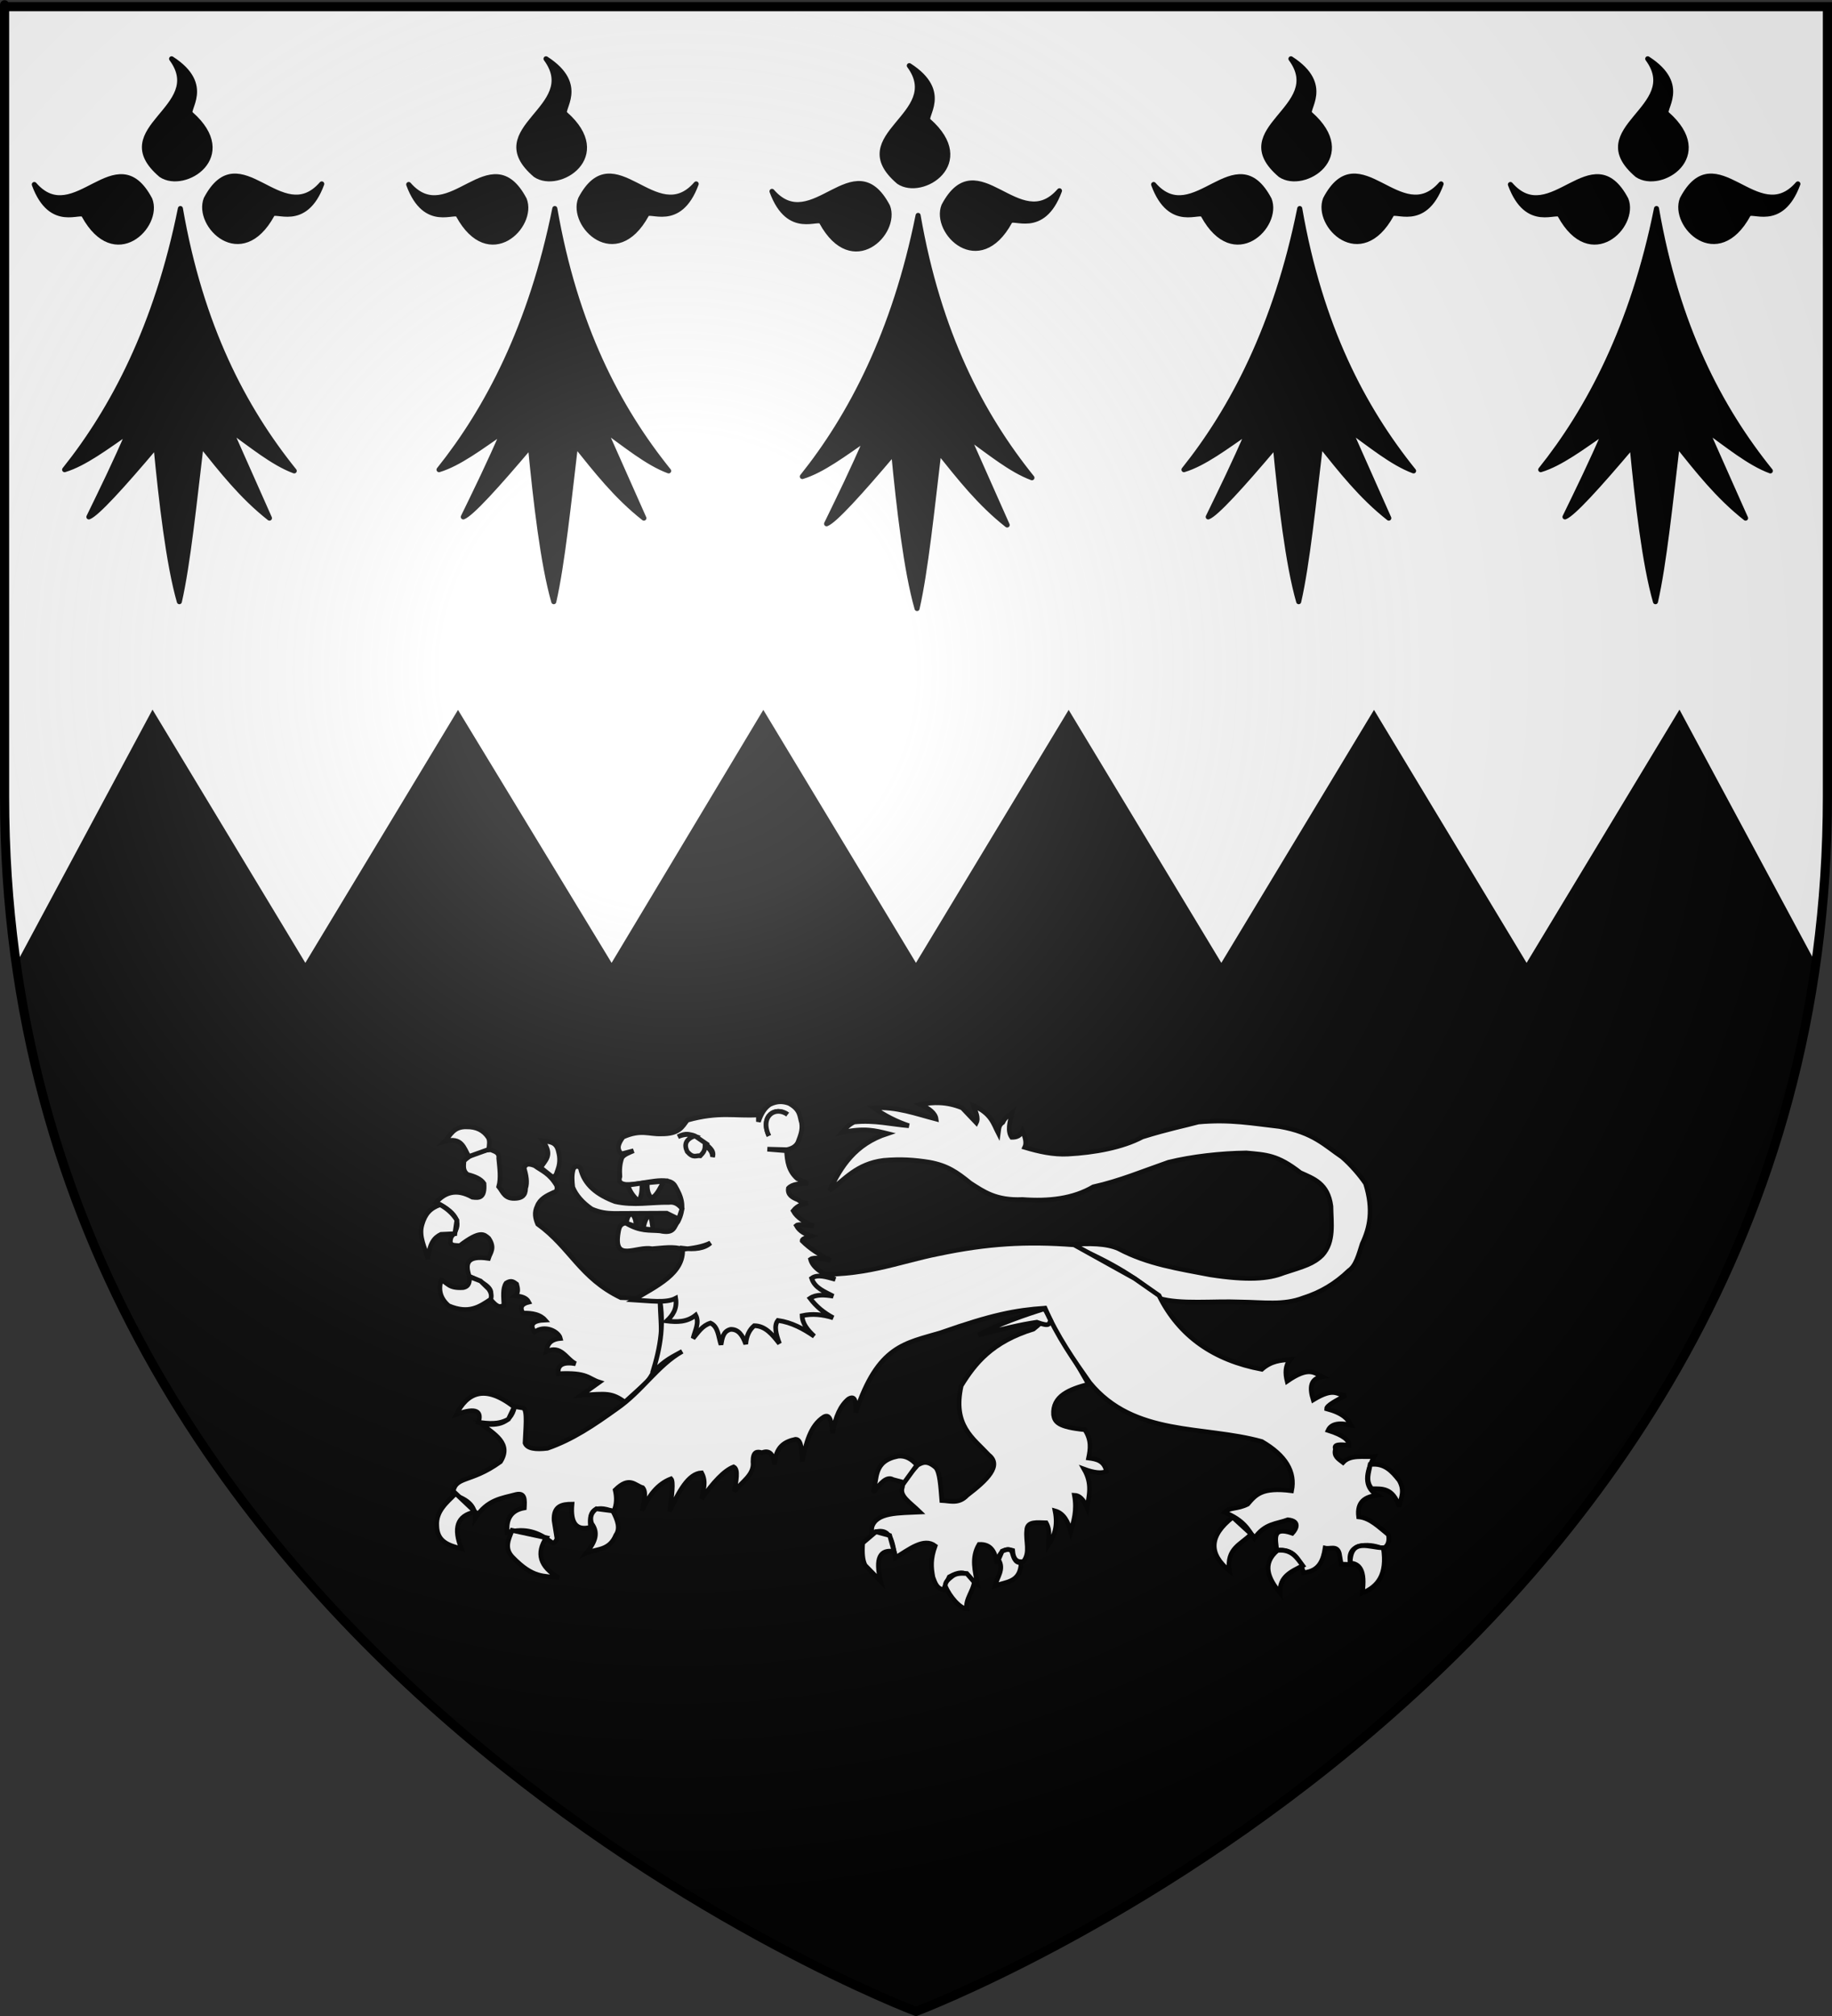 <?xml version="1.0" encoding="UTF-8" standalone="no"?>
<!-- Created with Inkscape (http://www.inkscape.org/) -->
<svg
   xmlns:svg="http://www.w3.org/2000/svg"
   xmlns="http://www.w3.org/2000/svg"
   xmlns:xlink="http://www.w3.org/1999/xlink"
   version="1.0"
   width="600"
   height="660"
   id="svg2">
  <rect width="100%" height="100%" fill="#333333" stroke="none"/>
  <desc
     id="desc4">Flag of Canton of Valais (Wallis)</desc>
  <defs
     id="defs6">
    <linearGradient
       id="linearGradient2893">
      <stop
         id="stop2895"
         style="stop-color:#ffffff;stop-opacity:0.314"
         offset="0" />
      <stop
         id="stop2897"
         style="stop-color:#ffffff;stop-opacity:0.251"
         offset="0.19" />
      <stop
         id="stop2901"
         style="stop-color:#6b6b6b;stop-opacity:0.125"
         offset="0.6" />
      <stop
         id="stop2899"
         style="stop-color:#000000;stop-opacity:0.125"
         offset="1" />
    </linearGradient>
    <radialGradient
       cx="221.445"
       cy="226.331"
       r="300"
       fx="221.445"
       fy="226.331"
       id="radialGradient3163"
       xlink:href="#linearGradient2893"
       gradientUnits="userSpaceOnUse"
       gradientTransform="matrix(1.353,0,0,1.349,-77.629,-85.747)" />
    <radialGradient
       cx="154.772"
       cy="112.17"
       r="73.516"
       fx="154.772"
       fy="112.17"
       id="radialGradient9179"
       xlink:href="#linearGradient8173"
       gradientUnits="userSpaceOnUse"
       gradientTransform="matrix(-0.115,-0.826,1.629,-0.226,199.173,268.13)" />
    <radialGradient
       cx="49.017"
       cy="70.816"
       r="60.547"
       fx="49.017"
       fy="70.816"
       id="radialGradient9177"
       xlink:href="#linearGradient9154"
       gradientUnits="userSpaceOnUse"
       gradientTransform="matrix(1.651,0.376,-0.145,0.637,178.829,27.442)" />
    <radialGradient
       cx="49.017"
       cy="70.816"
       r="60.547"
       fx="49.017"
       fy="70.816"
       id="radialGradient9160"
       xlink:href="#linearGradient9154"
       gradientUnits="userSpaceOnUse"
       gradientTransform="matrix(1.651,0.376,-0.145,0.637,178.829,27.442)" />
    <radialGradient
       cx="154.772"
       cy="112.17"
       r="73.516"
       fx="154.772"
       fy="112.17"
       id="radialGradient8179"
       xlink:href="#linearGradient8173"
       gradientUnits="userSpaceOnUse"
       gradientTransform="matrix(-0.115,-0.826,1.629,-0.226,199.173,268.13)" />
    <radialGradient
       cx="221.445"
       cy="226.331"
       r="300"
       fx="221.445"
       fy="226.331"
       id="radialGradient2186"
       xlink:href="#linearGradient2893"
       gradientUnits="userSpaceOnUse"
       gradientTransform="matrix(1.353,0,0,1.349,174.466,-82.246)" />
    <radialGradient
       cx="221.445"
       cy="226.331"
       r="300"
       fx="221.445"
       fy="226.331"
       id="radialGradient7238"
       xlink:href="#linearGradient2893"
       gradientUnits="userSpaceOnUse"
       gradientTransform="matrix(1.353,0,0,1.349,-77.629,-85.747)" />
    <linearGradient
       id="linearGradient7228">
      <stop
         id="stop7230"
         style="stop-color:#ffffff;stop-opacity:0.314"
         offset="0" />
      <stop
         id="stop7232"
         style="stop-color:#ffffff;stop-opacity:0.251"
         offset="0.19" />
      <stop
         id="stop7234"
         style="stop-color:#6b6b6b;stop-opacity:0.125"
         offset="0.6" />
      <stop
         id="stop7236"
         style="stop-color:#000000;stop-opacity:0.125"
         offset="1" />
    </linearGradient>
    <linearGradient
       id="linearGradient6210">
      <stop
         id="stop6212"
         style="stop-color:#1e1e1e;stop-opacity:0.588"
         offset="0" />
      <stop
         id="stop6214"
         style="stop-color:#ffffff;stop-opacity:0.251"
         offset="0.19" />
      <stop
         id="stop6216"
         style="stop-color:#6b6b6b;stop-opacity:0.125"
         offset="0.6" />
      <stop
         id="stop6218"
         style="stop-color:#000000;stop-opacity:0.404"
         offset="1" />
    </linearGradient>
    <linearGradient
       id="linearGradient8173">
      <stop
         id="stop8175"
         style="stop-color:#000000;stop-opacity:1"
         offset="0" />
      <stop
         id="stop8177"
         style="stop-color:#000000;stop-opacity:0"
         offset="1" />
    </linearGradient>
    <linearGradient
       id="linearGradient9154">
      <stop
         id="stop9156"
         style="stop-color:#000000;stop-opacity:1"
         offset="0" />
      <stop
         id="stop9158"
         style="stop-color:#000000;stop-opacity:0"
         offset="1" />
    </linearGradient>
  </defs>
  <g
     id="layer3"
     style="display:inline">
    <path
       d="M 300,658.5 C 300,658.5 598.5,546.18 598.5,260.728 C 598.5,-24.723 598.5,2.176 598.5,2.176 L 1.5,2.176 L 1.5,260.728 C 1.5,546.18 300,658.5 300,658.5 z"
       id="path2855"
       style="fill:#ffffff;fill-opacity:1;fill-rule:evenodd;stroke:none;stroke-width:1px;stroke-linecap:butt;stroke-linejoin:miter;stroke-opacity:1" />
  </g>
  <g
     id="layer5"
     style="opacity:0.98;display:inline">
    <path
       d="M 50,234.338 L 5.576,317.159 C 41.159,561.1 300.045,658.503 300.045,658.503 C 300.045,658.503 558.931,561.1 594.514,317.159 L 550,234.338 L 499.976,317.159 L 450,234.338 L 400,317.159 L 350,234.338 L 299.986,317.159 L 250,234.338 L 200.311,317.159 L 150,234.338 L 100,317.159 L 50,234.338 z"
       id="path2495"
       style="fill:#000000;stroke:#000000;stroke-width:2;display:inline" />
  </g>
  <g
     id="layer4"
     style="display:inline">
    <g
       transform="matrix(0.511,0,0,0.511,335.973,364.973)"
       id="g2676"
       style="fill:#ffffff;display:inline">
      <path
         d="M -125.796,48.536 C -118.482,33.014 -109.31,18.731 -88.793,12.011 C -96.229,10.178 -103.431,8.174 -117.679,11.295 C -115.529,9.067 -114.521,6.839 -110.04,4.611 C -97.071,3.234 -86.203,6.091 -74.947,6.998 C -82.727,4.378 -90.243,0.704 -97.387,-4.461 C -82.708,-5.317 -70.409,-0.619 -57.52,2.701 C -58.013,-1.115 -61.977,-4.063 -67.546,-6.609 C -59.412,-8.226 -50.84,-8.534 -40.809,-4.461 L -31.737,5.088 C -30.104,1.882 -32.268,-2.084 -33.647,-5.893 C -22.176,-0.939 -20.805,5.629 -17.653,11.772 C -17.305,9.313 -17.55,6.705 -14.788,4.849 C -12.798,0.814 -10.809,0.648 -8.82,-1.119 C -10.387,4.691 -11.85,10.457 -9.058,14.398 C -5.898,14.466 -3.39,13.448 -2.135,10.34 C -0.332,14.372 0.659,18.079 -0.703,20.844 C 8.281,23.51 17.375,25.627 26.989,25.141 C 43.825,24.243 61.797,21.012 74.735,14.16 C 91.462,8.949 101.867,6.982 110.544,4.611 C 131.07,2.705 145.821,5.62 162.586,7.475 C 184.274,11.228 191.755,19.715 202.692,27.051 C 208.578,32.144 214.322,38.908 217.732,44.001 C 223.025,60.915 220.432,72.386 215.584,82.674 C 213.415,89.448 211.604,96.757 206.989,99.863 C 198.264,108.292 188.5,113.953 177.865,117.29 C 165.14,122.211 152.373,120.098 137.281,119.916 C 119.946,119.187 99.177,121.654 85.239,117.528 C 70.425,103.069 50.186,92.556 28.422,83.152 C 40.591,82.202 51.714,82.3 59.456,85.778 C 78.153,95.744 98.266,98.625 118.183,102.489 C 141.901,106.137 155.358,105.208 165.212,101.295 C 178.575,97 184.319,95.475 190.04,89.836 C 197.746,81.22 195.67,69.593 195.531,58.563 C 193.583,43.875 184.506,40.971 175.955,37.078 C 161.26,25.59 154.126,25.64 141.34,24.425 C 124.831,24.625 106.602,26.693 91.446,30.393 C 75.354,35.985 60.074,42.412 43.223,46.149 C 30.219,53.79 14.679,55.515 -2.135,54.266 C -19.233,55.019 -27.096,49.177 -35.557,43.762 C -44.278,36.677 -50.297,32.498 -61.817,30.393 C -71.21,28.892 -80.053,28.212 -91.18,29.2 C -108.614,31.411 -116.147,41.534 -125.796,48.536 z"
         id="path5419"
         style="opacity:1;fill:#ffffff;fill-opacity:1;fill-rule:evenodd;stroke:#000000;stroke-width:3;stroke-linecap:butt;stroke-linejoin:miter;stroke-miterlimit:4;stroke-dasharray:none;stroke-opacity:1;display:inline" />
      <path
         d="M -259.568,117.118 C -285.787,104.514 -292.022,85.013 -312.848,70.002 C -314.411,66.357 -315.196,62.615 -313.186,58.524 C -311.42,53.875 -307.134,51.746 -302.72,49.746 C -300.566,49.269 -300.152,47.631 -300.694,45.357 C -305.421,37.337 -310.147,36 -314.874,32.528 C -320.277,30.455 -320.514,32.517 -321.626,33.878 C -320.26,38.61 -319.309,43.203 -320.613,47.045 C -320.648,51.865 -323.194,53.101 -326.352,53.459 C -334.15,54.293 -335.069,49.395 -337.831,46.032 C -336.265,40.581 -337.245,34.112 -337.831,27.801 C -337.333,24.127 -340.378,23.489 -342.895,22.399 C -351.026,22.637 -356.003,25.678 -360.113,29.489 C -360.351,32.671 -360.985,35.953 -357.75,38.267 C -353.132,39.427 -349.216,41.055 -347.284,44.006 C -346.566,53.611 -350.587,53.305 -354.712,52.784 C -365.413,46.797 -372.671,50.076 -378.007,56.16 C -363.032,63.475 -361.617,70.79 -368.216,78.105 C -370.543,84.463 -366.051,83.478 -362.814,83.844 C -349.451,73.6 -347.12,76.688 -344.246,79.118 C -340.023,85.395 -343.205,88.177 -344.415,91.947 C -358.792,89.795 -359.287,95.778 -356.737,103.426 C -340.384,110.356 -342.421,113.681 -343.571,117.605 C -338.073,124.601 -336.486,122.798 -334.455,121.994 C -334.699,116.805 -335.44,111.285 -333.105,107.815 C -329.627,105.586 -328.096,107.25 -326.352,108.49 C -325.584,111.282 -325.038,114.01 -327.365,115.917 C -323.602,116.263 -320.129,116.957 -318.587,119.969 C -323.016,121.056 -324.621,123.272 -322.301,127.059 C -316.151,126.894 -311.127,128.017 -308.121,131.447 C -315.999,131.785 -318.25,134.373 -314.874,139.213 C -308.567,134.236 -299.452,138.668 -298.331,143.264 C -305.218,143.878 -306.786,147.532 -307.446,151.704 C -297.747,147.121 -294.646,156.467 -288.54,159.469 C -296.387,158.126 -300.385,160.026 -299.681,165.884 C -280.752,164.884 -280.476,169.03 -273.348,171.286 L -285.164,179.726 C -268.488,178.507 -265.546,178.038 -256.959,184.009 L -242.615,170.982 C -229.838,153.866 -234.319,137.411 -234.44,117.95 L -259.568,117.118 z"
         id="path3067"
         style="opacity:1;fill:#ffffff;fill-opacity:1;fill-rule:evenodd;stroke:#000000;stroke-width:3;stroke-linecap:butt;stroke-linejoin:miter;stroke-miterlimit:4;stroke-dasharray:none;stroke-opacity:1" />
      <path
         d="M -303.682,39.603 C -300.751,39.669 -300.877,37.269 -299.862,34.828 C -298.097,30.071 -298.953,25.598 -299.652,23.131 C -301.095,16.926 -305.753,17.301 -309.679,16.685 C -302.621,26.142 -308.413,29.175 -310.873,33.873 L -303.682,39.603 z"
         id="path3954"
         style="opacity:1;fill:#ffffff;fill-opacity:1;fill-rule:evenodd;stroke:#000000;stroke-width:3;stroke-linecap:butt;stroke-linejoin:miter;stroke-miterlimit:4;stroke-dasharray:none;stroke-opacity:1" />
      <path
         d="M -344.246,22.146 C -343.925,19.514 -343.338,16.488 -344.583,14.465 C -347.675,9.872 -352.156,7.611 -358.51,7.713 C -366.927,7.456 -368.752,13.191 -372.605,17.082 C -361.312,13.881 -360.184,21.38 -356.991,26.704 L -344.246,22.146 z"
         id="path3956"
         style="opacity:1;fill:#ffffff;fill-opacity:1;fill-rule:evenodd;stroke:#000000;stroke-width:3;stroke-linecap:butt;stroke-linejoin:miter;stroke-miterlimit:4;stroke-dasharray:none;stroke-opacity:1" />
      <path
         d="M -375.39,57.595 C -381.798,59.802 -385.052,63.593 -386.954,70.171 C -389.377,77.985 -385.003,85.184 -383.24,92.369 C -382.106,81.602 -378.685,78.46 -374.884,76.586 L -365.937,76.164 L -364.671,67.47 C -367.323,63.257 -370.938,60.008 -375.39,57.595 z"
         id="path3958"
         style="opacity:1;fill:#ffffff;fill-opacity:1;fill-rule:evenodd;stroke:#000000;stroke-width:3;stroke-linecap:butt;stroke-linejoin:miter;stroke-miterlimit:4;stroke-dasharray:none;stroke-opacity:1" />
      <path
         d="M -356.484,103.763 C -356.651,106.743 -356.529,109.884 -360.62,110.684 C -370.14,111.306 -370.383,107.646 -374.715,105.873 C -376.647,112.002 -375.396,117.553 -369.904,122.332 C -356.963,127.822 -350.127,122.958 -342.98,118.196 C -342.244,116.082 -342.591,113.868 -344.33,111.528 L -349.479,106.464 L -356.484,103.763 z"
         id="path3960"
         style="opacity:1;fill:#ffffff;fill-opacity:1;fill-rule:evenodd;stroke:#000000;stroke-width:3;stroke-linecap:butt;stroke-linejoin:miter;stroke-miterlimit:4;stroke-dasharray:none;stroke-opacity:1" />
      <path
         d="M 13.483,126.279 C 13.906,129.663 7.645,135.148 4.888,137.26 C -21.58,145.417 -32.531,159.114 -41.425,173.547 C -47.1,199.023 -33.88,207.056 -23.759,217.95 C -15.229,224.611 -24.733,233.924 -37.605,243.733 C -43.016,249.459 -48.427,247.327 -53.838,247.075 C -54.562,238.265 -55.062,228.545 -57.897,225.828 C -63.424,221.082 -66.252,222.725 -69.356,224.396 C -73.239,229.186 -78.443,232.417 -79.143,238.481 C -81.232,244.265 -74.491,248.072 -67.923,254.475 C -81.111,255.159 -95.913,254.419 -98.719,264.263 L -98.958,268.083 C -86.017,262.871 -85.602,274.36 -83.679,283.839 C -74.667,278.305 -65.322,270.777 -58.135,276.199 C -61.13,284.554 -60.803,289.711 -59.568,296.252 C -58.106,300.092 -57.122,303.387 -52.883,304.369 L -49.064,296.014 C -36.244,288.829 -36.398,298.611 -30.921,301.027 C -32.455,292.433 -35.136,283.839 -29.966,275.245 C -21.98,274.837 -19.55,280.492 -18.507,287.658 C -17.199,279.708 -13.604,277.474 -8.48,279.064 C -8.004,285.48 -5.2,286.776 -1.557,286.226 C 3.108,280.419 -0.249,273.201 0.591,266.173 C 0.774,260.186 7.329,261.281 13.005,261.398 C 15.95,266.666 14.375,271.03 14.438,275.722 C 18.081,270.12 20.761,263.771 18.735,253.759 C 24.258,255.307 27.04,260.511 28.761,267.128 C 30.648,260.238 32.945,253.692 31.148,243.733 C 34.141,243.858 36.908,246.006 39.265,251.849 C 40.444,244.069 42.869,236.628 37.355,227.022 C 43.685,229.365 48.532,229.93 51.679,228.454 C 50.29,221.539 45.356,220.531 40.22,219.86 C 41.372,214.245 42.295,208.579 37.833,201.717 C 20.647,200.017 18.484,196.782 17.78,192.168 C 16.958,180.108 27.869,175.87 40.22,172.592 L 13.483,126.279 z"
         id="path4866"
         style="opacity:1;fill:#ffffff;fill-opacity:1;fill-rule:evenodd;stroke:#000000;stroke-width:3;stroke-linecap:butt;stroke-linejoin:miter;stroke-miterlimit:4;stroke-dasharray:none;stroke-opacity:1" />
      <path
         d="M -69.833,224.396 C -73.212,220.387 -77.118,218.222 -81.769,218.666 C -97.936,221.754 -95.199,233.06 -97.764,242.062 C -93.547,236.426 -89.329,231.224 -85.112,233.706 L -77.95,235.616 L -69.833,224.396 z"
         id="path5753"
         style="opacity:1;fill:#ffffff;fill-opacity:1;fill-rule:evenodd;stroke:#000000;stroke-width:3;stroke-linecap:butt;stroke-linejoin:miter;stroke-miterlimit:4;stroke-dasharray:none;stroke-opacity:1" />
      <path
         d="M -96.093,267.128 L -104.574,274.334 C -105.003,280.502 -104.73,285.301 -103.016,288.613 L -92.99,298.878 C -96.738,283.915 -93.375,278.197 -84.395,279.78 L -87.26,269.515 L -96.093,267.128 z"
         id="path5755"
         style="opacity:1;fill:#ffffff;fill-opacity:1;fill-rule:evenodd;stroke:#000000;stroke-width:3;stroke-linecap:butt;stroke-linejoin:miter;stroke-miterlimit:4;stroke-dasharray:none;stroke-opacity:1" />
      <path
         d="M -51.69,301.743 C -48.834,308.836 -41.969,316.437 -37.844,316.544 C -38.989,310.606 -33.559,304.85 -33.069,299.356 L -37.844,293.865 C -41.223,293.718 -44.632,293.449 -47.393,295.775 C -49.389,297.388 -51.541,298.898 -51.69,301.743 z"
         id="path5757"
         style="opacity:1;fill:#ffffff;fill-opacity:1;fill-rule:evenodd;stroke:#000000;stroke-width:3;stroke-linecap:butt;stroke-linejoin:miter;stroke-miterlimit:4;stroke-dasharray:none;stroke-opacity:1" />
      <path
         d="M -17.552,285.032 C -13.616,291.12 -18.545,296.222 -19.7,301.743 C -12.65,299.098 -3.473,299.738 -2.99,286.942 C -7.147,287.157 -7.867,283.245 -8.958,279.78 C -10.594,277.54 -12.914,278.712 -15.165,279.542 L -17.552,285.032 z"
         id="path5759"
         style="opacity:1;fill:#ffffff;fill-opacity:1;fill-rule:evenodd;stroke:#000000;stroke-width:3;stroke-linecap:butt;stroke-linejoin:miter;stroke-miterlimit:4;stroke-dasharray:none;stroke-opacity:1" />
      <path
         d="M 69.593,104.765 L 30.919,83.279 C 0.187,80.958 -24.609,82.422 -55.977,89.009 C -82.741,94.319 -104.053,104.059 -140.009,101.9 L -235.977,111.449 C -230.822,132.96 -234.423,149.545 -239.32,165.401 C -231.111,156.64 -226.037,154.933 -220.222,151.555 C -235.923,160.356 -245.98,177.158 -262.237,188.319 C -276.823,198.765 -290.305,207.951 -306.641,213.624 C -314.336,214.555 -319.626,213.802 -320.964,210.282 C -320.616,201.202 -319.285,189.763 -321.919,187.842 L -327.649,186.887 C -330.26,199.309 -341.019,199.03 -349.134,197.868 C -340.633,204.642 -329.379,210.57 -336.72,222.218 C -356.468,236.555 -366.303,230.697 -367.277,243.226 C -359.443,245.966 -352.624,249.486 -352.954,258.505 C -345.091,246.286 -335.771,245.729 -326.694,243.226 C -320.758,241.906 -321.18,246.944 -321.442,251.821 C -329.53,253.278 -333.248,258.48 -332.423,267.577 C -320.607,264.315 -312.118,267.708 -304.731,273.306 C -301.851,275.724 -301.563,272.957 -300.434,271.874 L -302.344,259.937 C -302.88,250.496 -297.247,249.468 -290.885,249.433 C -291.999,261.688 -288.02,266.622 -278.948,264.234 C -280.082,254.825 -277.569,249.062 -264.147,254.208 C -262.063,249.592 -262.103,244.977 -263.192,240.362 C -253.964,231.297 -250.643,237.421 -245.527,238.929 C -242.961,242.047 -244.956,248.204 -246.004,253.73 C -241.766,244.075 -236.066,236.507 -227.383,233.2 C -225.808,234.899 -226.758,243.672 -228.338,254.208 C -222.431,241.249 -216.226,229.784 -207.808,229.38 C -204.524,235.42 -206.943,240.644 -207.808,246.091 C -200.378,235.437 -193.435,227.949 -187.277,225.561 C -183.978,227.224 -185.861,234.81 -186.8,241.317 C -182.225,235.189 -173.755,230.62 -174.863,222.218 C -174.921,215.586 -172.215,215.588 -169.134,216.489 C -164.543,214.636 -161.789,217.069 -161.017,224.128 C -160.413,212.553 -154.55,209.393 -147.649,207.895 C -143.582,207.839 -143.755,215.558 -143.351,222.218 C -140.924,210.481 -138.176,199.065 -129.505,193.571 C -125.01,191.039 -124.585,198.005 -123.776,204.075 C -122.121,193.043 -118.585,186.148 -113.749,182.112 C -108.781,179.068 -108.996,185.094 -108.975,190.707 C -94.813,147.6 -77.357,146.482 -54.545,139.619 C -21.822,128.112 -6.793,125.166 12.298,123.863 C 20.002,141.751 30.851,157.307 40.946,171.608 C 69.441,206.403 113.691,198.856 151.237,209.327 C 166.589,218.227 172.809,228.757 170.335,240.839 C 151.259,238.375 147.32,243.423 142.166,249.433 C 135.28,252.868 130.596,251.259 127.365,254.685 C 139.868,259.817 142.513,265.653 146.463,271.396 C 153.144,261.651 160.682,262.185 167.948,259.46 C 176.094,260.27 173.225,265.455 170.813,268.054 C 157.362,263.364 160.199,272.128 160.786,279.035 C 171.371,277.834 175.607,284.446 177.975,293.359 C 188.037,292.386 190.564,285.494 191.821,277.603 C 194.974,278.373 199.434,275.658 200.893,280.945 L 202.086,287.868 L 208.293,288.107 C 204.08,272.398 223.737,275.091 228.585,278.081 C 232.322,276.465 233.112,273.165 232.404,269.009 C 226.34,264.134 220.577,258.202 213.306,257.55 C 212.065,247.715 217.633,244.688 225.243,243.704 C 218.498,239.592 216.118,232.505 223.333,218.876 C 216.272,219.396 208.017,217.529 203.28,222.696 C 200.47,220.527 197.035,218.716 198.505,214.102 C 196.954,210.898 201.769,211.165 207.099,211.714 C 207.214,208.531 203.781,205.348 193.731,202.165 C 195.446,198.418 199.823,196.849 208.532,198.823 C 206.401,194.842 203.083,191.043 192.776,188.319 C 192.773,186.283 198.978,183.005 205.19,179.725 C 199.138,179.661 198.227,174.089 184.182,182.59 C 181.834,174.995 182.128,169.052 189.911,167.789 C 184.968,165.361 181.561,160.885 167.471,170.653 C 166.166,165.483 166.244,160.708 169.381,156.807 C 163.333,157.193 157.285,157.651 151.237,163.014 C 120.51,157.274 98.252,141.856 85.349,115.746 L 69.593,104.765 z"
         id="path6653"
         style="opacity:1;fill:#ffffff;fill-opacity:1;fill-rule:evenodd;stroke:#000000;stroke-width:3;stroke-linecap:butt;stroke-linejoin:miter;stroke-miterlimit:4;stroke-dasharray:none;stroke-opacity:1" />
      <path
         d="M -327.925,187.226 C -347.254,172.079 -358.226,178.544 -365.062,191.952 C -351.74,187.064 -348.683,190.273 -350.882,197.017 C -344.468,197.764 -338.053,198.626 -331.639,194.991 L -327.925,187.226 z"
         id="path7540"
         style="opacity:1;fill:#ffffff;fill-opacity:1;fill-rule:evenodd;stroke:#000000;stroke-width:3;stroke-linecap:butt;stroke-linejoin:miter;stroke-miterlimit:4;stroke-dasharray:none;stroke-opacity:1" />
      <path
         d="M -365.4,242.594 C -371.19,248.358 -378.138,253.929 -377.554,263.188 C -377.362,273.661 -369.893,275.847 -361.686,278.043 C -366.942,264.927 -364.754,256.725 -352.908,254.41 L -365.4,242.594 z"
         id="path8427"
         style="opacity:1;fill:#ffffff;fill-opacity:1;fill-rule:evenodd;stroke:#000000;stroke-width:3;stroke-linecap:butt;stroke-linejoin:miter;marker:none;marker-start:none;marker-mid:none;marker-end:none;stroke-miterlimit:4;stroke-dasharray:none;stroke-dashoffset:0;stroke-opacity:1;visibility:visible;display:inline;overflow:visible" />
      <path
         d="M -329.275,266.227 C -331.564,271.966 -334.49,277.706 -328.938,283.445 C -315.658,297.132 -309.131,295.205 -299.228,296.612 C -311.627,289.444 -313.835,280.821 -307.331,270.953 L -329.275,266.227 z"
         id="path8429"
         style="opacity:1;fill:#ffffff;fill-opacity:1;fill-rule:evenodd;stroke:#000000;stroke-width:3;stroke-linecap:butt;stroke-linejoin:miter;marker:none;marker-start:none;marker-mid:none;marker-end:none;stroke-miterlimit:4;stroke-dasharray:none;stroke-dashoffset:0;stroke-opacity:1;visibility:visible;display:inline;overflow:visible" />
      <path
         d="M -278.296,261.838 C -273.144,268.711 -277.102,274.755 -281.672,280.744 C -275.035,277.922 -266.964,279.405 -262.766,269.265 C -259.773,265.137 -261.523,259.653 -264.792,253.735 L -275.258,252.385 C -278.423,254.675 -279.631,257.748 -278.296,261.838 z"
         id="path8431"
         style="opacity:1;fill:#ffffff;fill-opacity:1;fill-rule:evenodd;stroke:#000000;stroke-width:3;stroke-linecap:butt;stroke-linejoin:miter;marker:none;marker-start:none;marker-mid:none;marker-end:none;stroke-miterlimit:4;stroke-dasharray:none;stroke-dashoffset:0;stroke-opacity:1;visibility:visible;display:inline;overflow:visible" />
      <path
         d="M 132.576,257.787 C 117.381,269.719 116.937,281.191 130.55,292.223 C 128.271,277.452 138.464,275.154 144.392,268.59 L 132.576,257.787 z"
         id="path8433"
         style="opacity:1;fill:#ffffff;fill-opacity:1;fill-rule:evenodd;stroke:#000000;stroke-width:3;stroke-linecap:butt;stroke-linejoin:miter;marker:none;marker-start:none;marker-mid:none;marker-end:none;stroke-miterlimit:4;stroke-dasharray:none;stroke-dashoffset:0;stroke-opacity:1;visibility:visible;display:inline;overflow:visible" />
      <path
         d="M 161.273,279.056 C 151.194,287.639 155.175,296.926 162.961,306.403 C 162.32,295.679 170.296,292.616 177.478,288.847 C 173.715,283.672 170.275,278.119 161.273,279.056 z"
         id="path8435"
         style="opacity:1;fill:#ffffff;fill-opacity:1;fill-rule:evenodd;stroke:#000000;stroke-width:3;stroke-linecap:butt;stroke-linejoin:miter;marker:none;marker-start:none;marker-mid:none;marker-end:none;stroke-miterlimit:4;stroke-dasharray:none;stroke-dashoffset:0;stroke-opacity:1;visibility:visible;display:inline;overflow:visible" />
      <path
         d="M 207.863,287.159 C 213.818,287.588 217.729,291.651 215.628,306.403 C 225.423,302.396 231.877,294.809 229.133,277.368 C 220.486,277.518 208.205,270.399 207.863,287.159 z"
         id="path8437"
         style="opacity:1;fill:#ffffff;fill-opacity:1;fill-rule:evenodd;stroke:#000000;stroke-width:3;stroke-linecap:butt;stroke-linejoin:miter;marker:none;marker-start:none;marker-mid:none;marker-end:none;stroke-miterlimit:4;stroke-dasharray:none;stroke-dashoffset:0;stroke-opacity:1;visibility:visible;display:inline;overflow:visible" />
      <path
         d="M 221.705,239.556 C 228.368,239.597 235.215,238.78 239.261,251.034 C 240.25,245.737 243.278,241.12 239.261,234.154 C 234.635,228.277 229.737,222.833 220.692,224.026 C 219.94,229.202 217.412,234.379 221.705,239.556 z"
         id="path8439"
         style="opacity:1;fill:#ffffff;fill-opacity:1;fill-rule:evenodd;stroke:#000000;stroke-width:3;stroke-linecap:butt;stroke-linejoin:miter;marker:none;marker-start:none;marker-mid:none;marker-end:none;stroke-miterlimit:4;stroke-dasharray:none;stroke-dashoffset:0;stroke-opacity:1;visibility:visible;display:inline;overflow:visible" />
      <path
         d="M -171.402,4.447 C -169.417,-1.476 -166.858,-4.814 -163.975,-6.694 C -159.129,-9.037 -155.326,-8.601 -151.821,-7.369 C -144.259,-3.205 -145.094,0.959 -143.718,5.123 C -142.94,10.226 -144.707,13.802 -146.081,17.614 C -147.277,20.124 -149.725,21.631 -153.171,22.341 L -165.663,22.003 L -153.34,23.016 C -153.035,29.648 -152.054,36.054 -146.419,40.909 L -139.667,43.948 C -144.827,43.965 -149.662,44.306 -152.158,46.986 C -152.881,51.111 -149.806,52.957 -146.081,54.414 C -144.278,55.759 -142.359,56.872 -139.667,56.439 C -142.818,57.367 -145.969,57.585 -149.12,61.504 C -146.785,65.794 -141.872,68.796 -135.953,71.294 C -139.848,71.061 -145.595,69.593 -147.094,70.957 C -144.919,74.84 -141.26,76.497 -137.303,77.709 C -139.658,78.612 -143.462,79.032 -143.38,80.747 C -138.535,85.65 -132.241,89.684 -125.149,93.239 C -130.081,92.359 -135.612,90.879 -137.979,92.564 C -136.504,98.202 -129.82,101.981 -122.111,105.393 C -127.672,103.925 -133.473,101.858 -137.303,104.718 C -135.236,111.091 -128.948,113.243 -123.461,116.197 C -129.1,115.272 -134.458,114.911 -138.316,117.547 C -134.312,122.895 -129.265,126.94 -123.461,130.039 C -130.314,127.885 -136.978,127.243 -143.38,128.688 C -143.225,133.888 -139.783,137.992 -135.615,141.855 C -142.654,137.027 -150.084,132.981 -158.91,131.727 C -161.543,135.058 -160.169,140.575 -157.898,146.581 C -162.394,140.794 -166.963,135.164 -174.103,135.103 C -177.213,137.732 -179.095,141.589 -179.505,146.919 C -181.47,141.356 -184.199,137.213 -189.295,137.466 C -193.996,138.649 -194.611,143.01 -195.372,147.257 C -197.078,142.166 -197.128,135.626 -202.125,133.415 C -207.468,135.048 -210.036,139.458 -213.266,143.205 C -212.097,138.254 -209.047,133.302 -211.578,128.35 C -217.217,132.888 -223.617,132.864 -230.146,132.064 C -226.303,128.454 -223.347,124.278 -224.407,117.547 C -230.497,120.797 -241.507,119.128 -251.416,118.56 C -236.769,109.616 -218.756,101.727 -220.018,85.474 C -212.154,86.459 -205.94,85.611 -202.125,82.098 C -207.138,84.566 -213.336,85.455 -219.68,86.149 C -225.67,84.087 -232.762,85.332 -239.599,85.812 C -249.548,83.794 -264.582,95.103 -261.206,75.346 C -260.644,71.97 -260.081,69.944 -256.48,69.269 C -247.19,74.907 -241.3,73.744 -234.535,74.333 C -224.939,76.492 -225.616,71.401 -223.056,68.593 C -217.988,58.97 -220.953,52.158 -224.744,45.636 C -228.791,38.165 -245.676,44.961 -256.142,44.623 C -259.438,44.297 -261.382,43.024 -260.194,39.559 C -260.473,35.508 -260.351,31.456 -258.843,27.405 C -257.315,25.31 -254.231,24.253 -251.416,23.016 L -259.181,25.042 C -262.826,21.44 -260.714,17.839 -258.168,14.238 C -246.756,9.15 -241.677,12.506 -233.86,12.212 C -222.026,12.39 -220.178,7.575 -216.979,3.435 C -196.371,-2.333 -186.388,1.007 -171.402,0.058 L -171.402,4.447 z"
         id="path2114"
         style="opacity:1;fill:#ffffff;fill-opacity:1;fill-rule:evenodd;stroke:#000000;stroke-width:3;stroke-linecap:butt;stroke-linejoin:miter;stroke-miterlimit:4;stroke-dasharray:none;stroke-opacity:1" />
      <path
         d="M -222.983,14.042 C -217.774,11.32 -215.223,12.588 -212.479,13.564 C -217.876,15.744 -219.245,18.868 -217.015,23.591 C -213.054,28.064 -211.434,25.894 -208.659,26.217 C -207.346,24.706 -205.605,23.571 -205.556,19.532 C -202.972,21.503 -200.844,23.701 -200.781,26.933 C -199.18,22.216 -204.738,20.082 -204.362,18.816 L -212.002,13.564 C -215.346,12.142 -219.002,12.28 -222.983,14.042 z"
         id="path3002"
         style="opacity:1;fill:#ffffff;fill-opacity:1;fill-rule:evenodd;stroke:#000000;stroke-width:3;stroke-linecap:butt;stroke-linejoin:miter;stroke-miterlimit:4;stroke-dasharray:none;stroke-opacity:1" />
      <path
         d="M -245.24,72.924 C -244.514,69.623 -243.869,66.269 -241.287,64.204 C -239.336,64.297 -240.53,66.053 -239.821,67.7 L -238.924,73.658 L -245.24,72.924 z"
         id="path3004"
         style="opacity:1;fill:#ffffff;fill-opacity:1;fill-rule:evenodd;stroke:#000000;stroke-width:3;stroke-linecap:butt;stroke-linejoin:miter;stroke-miterlimit:4;stroke-dasharray:none;stroke-opacity:1" />
      <path
         d="M -252.705,63.1 C -255.072,64.47 -255.775,66.791 -255.927,69.426 L -249.601,71.694 C -250.087,68.829 -249.826,65.965 -252.705,63.1 z"
         id="path3006"
         style="opacity:1;fill:#ffffff;fill-opacity:1;fill-rule:evenodd;stroke:#000000;stroke-width:3;stroke-linecap:butt;stroke-linejoin:miter;stroke-miterlimit:4;stroke-dasharray:none;stroke-opacity:1" />
      <path
         d="M -255.092,45.076 C -253.935,48.724 -251.791,52.091 -248.407,55.103 C -246.046,52.631 -246.12,48.072 -245.901,43.763 L -255.092,45.076 z"
         id="path3008"
         style="opacity:1;fill:#ffffff;fill-opacity:1;fill-rule:evenodd;stroke:#000000;stroke-width:3;stroke-linecap:butt;stroke-linejoin:miter;stroke-miterlimit:4;stroke-dasharray:none;stroke-opacity:1" />
      <path
         d="M -242.559,43.524 L -231.935,42.569 C -234.357,46.394 -235.952,51.046 -239.813,53.432 C -242.328,50.84 -242.9,47.385 -242.559,43.524 z"
         id="path3010"
         style="opacity:1;fill:#ffffff;fill-opacity:1;fill-rule:evenodd;stroke:#000000;stroke-width:3;stroke-linecap:butt;stroke-linejoin:miter;stroke-miterlimit:4;stroke-dasharray:none;stroke-opacity:1" />
      <path
         d="M -220.356,60.153 C -222.458,57.559 -224.909,55.573 -228.796,56.102 C -240.275,55.933 -251.119,58.3 -263.232,55.595 C -274.584,51.337 -283.135,44.977 -285.514,33.988 C -286.728,33.229 -287.824,32.055 -289.903,34.326 C -291.267,38.62 -290.794,42.454 -290.41,46.311 C -288.213,51.677 -284.053,56.307 -278.256,60.322 C -272.991,62.625 -268.449,63.118 -264.076,63.192 L -230.146,63.023 L -222.55,66.737 L -220.356,60.153 z"
         id="path3012"
         style="opacity:1;fill:#ffffff;fill-opacity:1;fill-rule:evenodd;stroke:#000000;stroke-width:3;stroke-linecap:butt;stroke-linejoin:miter;stroke-miterlimit:4;stroke-dasharray:none;stroke-opacity:1" />
      <path
         d="M -152.694,-0.192 C -160.61,-5.897 -170.599,0.889 -164.679,13.481"
         id="path3023"
         style="opacity:1;fill:#ffffff;fill-opacity:1;fill-rule:evenodd;stroke:#000000;stroke-width:3;stroke-linecap:butt;stroke-linejoin:miter;stroke-miterlimit:4;stroke-dasharray:none;stroke-opacity:1" />
      <path
         d="M -152.694,-0.192 C -160.61,-5.897 -170.599,0.889 -164.679,13.481"
         id="path3025"
         style="opacity:1;fill:#ffffff;fill-opacity:1;fill-rule:evenodd;stroke:#000000;stroke-width:3;stroke-linecap:butt;stroke-linejoin:miter;stroke-miterlimit:4;stroke-dasharray:none;stroke-opacity:1" />
      <path
         d="M 15.911,131.785 C 14.287,128.702 14.133,127.788 12,124.228 C 0.857,127.656 -18.532,134.266 -30.531,141.123 C -13.266,136.854 -3.999,134.515 7.021,132.871 C 15.884,136.055 14.585,133.789 15.911,131.785 z"
         id="path1917"
         style="fill:#ffffff;fill-rule:evenodd;stroke:#000000;stroke-width:3;stroke-linecap:butt;stroke-linejoin:miter;stroke-opacity:1" />
    </g>
    <g
       transform="matrix(0.55,0,0,0.55,-148.341,-6.319)"
       id="g2754"
       style="display:inline">
      <g
         id="g4564"
         style="fill:#000000;fill-opacity:1">
        <path
           d="M 377.128,135.622 C 363.027,205.733 336.74,255.374 308.184,291.061 C 320.054,287.499 333.399,277.371 346.301,268.511 C 338.411,286.896 330.52,302.956 322.63,319.179 C 327.341,317.431 342.291,301.057 362.595,277.033 C 365.778,310.06 370.082,347.255 376.512,369.649 C 381.631,347.291 385.418,310.285 389.481,276.307 C 401.722,291.501 413.611,306.872 430.173,319.905 L 406.92,267.587 C 418.927,275.985 432.195,287.102 444.927,291.788 C 414.738,254.32 389.317,205.741 377.128,135.622 z"
           id="path1883"
           style="fill:#000000;fill-opacity:1;fill-rule:evenodd;stroke:#000000;stroke-width:3;stroke-linecap:round;stroke-linejoin:round;stroke-miterlimit:4;stroke-dasharray:none;stroke-opacity:1" />
        <path
           d="M 319.723,139.698 C 318.427,135.62 300.185,148.673 290.128,121.31 C 314.12,148.894 338.908,92.269 358.962,130.251 C 365.151,145.922 338.04,173.112 319.723,139.698 z"
           id="path1887"
           style="fill:#000000;fill-opacity:1;fill-rule:evenodd;stroke:#000000;stroke-width:3;stroke-linecap:round;stroke-linejoin:round;stroke-miterlimit:4;stroke-dasharray:none;stroke-opacity:1" />
        <path
           d="M 431.716,139.348 C 433.012,135.27 451.253,148.323 461.311,120.961 C 437.319,148.545 412.53,91.919 392.477,129.902 C 386.288,145.572 413.399,172.762 431.716,139.348 z"
           id="path1893"
           style="fill:#000000;fill-opacity:1;fill-rule:evenodd;stroke:#000000;stroke-width:3;stroke-linecap:round;stroke-linejoin:round;stroke-miterlimit:4;stroke-dasharray:none;stroke-opacity:1;display:inline" />
        <path
           d="M 383.382,79.375 C 379.685,77.221 396.403,62.265 371.894,46.481 C 393.58,75.912 332.91,87.752 365.604,115.608 C 379.547,125.066 411.996,104.539 383.382,79.375 z"
           id="path1895"
           style="fill:#000000;fill-opacity:1;fill-rule:evenodd;stroke:#000000;stroke-width:3;stroke-linecap:round;stroke-linejoin:round;stroke-miterlimit:4;stroke-dasharray:none;stroke-opacity:1;display:inline" />
      </g>
    </g>
    <g
       transform="matrix(0.55,0,0,0.55,93.266,-4.074)"
       id="g2761"
       style="display:inline">
      <g
         id="g2763"
         style="fill:#000000;fill-opacity:1">
        <path
           d="M 377.128,135.622 C 363.027,205.733 336.74,255.374 308.184,291.061 C 320.054,287.499 333.399,277.371 346.301,268.511 C 338.411,286.896 330.52,302.956 322.63,319.179 C 327.341,317.431 342.291,301.057 362.595,277.033 C 365.778,310.06 370.082,347.255 376.512,369.649 C 381.631,347.291 385.418,310.285 389.481,276.307 C 401.722,291.501 413.611,306.872 430.173,319.905 L 406.92,267.587 C 418.927,275.985 432.195,287.102 444.927,291.788 C 414.738,254.32 389.317,205.741 377.128,135.622 z"
           id="path2765"
           style="fill:#000000;fill-opacity:1;fill-rule:evenodd;stroke:#000000;stroke-width:3;stroke-linecap:round;stroke-linejoin:round;stroke-miterlimit:4;stroke-dasharray:none;stroke-opacity:1" />
        <path
           d="M 319.723,139.698 C 318.427,135.62 300.185,148.673 290.128,121.31 C 314.12,148.894 338.908,92.269 358.962,130.251 C 365.151,145.922 338.04,173.112 319.723,139.698 z"
           id="path2767"
           style="fill:#000000;fill-opacity:1;fill-rule:evenodd;stroke:#000000;stroke-width:3;stroke-linecap:round;stroke-linejoin:round;stroke-miterlimit:4;stroke-dasharray:none;stroke-opacity:1" />
        <path
           d="M 431.716,139.348 C 433.012,135.27 451.253,148.323 461.311,120.961 C 437.319,148.545 412.53,91.919 392.477,129.902 C 386.288,145.572 413.399,172.762 431.716,139.348 z"
           id="path2769"
           style="fill:#000000;fill-opacity:1;fill-rule:evenodd;stroke:#000000;stroke-width:3;stroke-linecap:round;stroke-linejoin:round;stroke-miterlimit:4;stroke-dasharray:none;stroke-opacity:1;display:inline" />
        <path
           d="M 383.382,79.375 C 379.685,77.221 396.403,62.265 371.894,46.481 C 393.58,75.912 332.91,87.752 365.604,115.608 C 379.547,125.066 411.996,104.539 383.382,79.375 z"
           id="path2771"
           style="fill:#000000;fill-opacity:1;fill-rule:evenodd;stroke:#000000;stroke-width:3;stroke-linecap:round;stroke-linejoin:round;stroke-miterlimit:4;stroke-dasharray:none;stroke-opacity:1;display:inline" />
      </g>
    </g>
    <g
       transform="matrix(0.55,0,0,0.55,335.103,-6.319)"
       id="g2818"
       style="display:inline">
      <g
         id="g2820"
         style="fill:#000000;fill-opacity:1">
        <path
           d="M 377.128,135.622 C 363.027,205.733 336.74,255.374 308.184,291.061 C 320.054,287.499 333.399,277.371 346.301,268.511 C 338.411,286.896 330.52,302.956 322.63,319.179 C 327.341,317.431 342.291,301.057 362.595,277.033 C 365.778,310.06 370.082,347.255 376.512,369.649 C 381.631,347.291 385.418,310.285 389.481,276.307 C 401.722,291.501 413.611,306.872 430.173,319.905 L 406.92,267.587 C 418.927,275.985 432.195,287.102 444.927,291.788 C 414.738,254.32 389.317,205.741 377.128,135.622 z"
           id="path2822"
           style="fill:#000000;fill-opacity:1;fill-rule:evenodd;stroke:#000000;stroke-width:3;stroke-linecap:round;stroke-linejoin:round;stroke-miterlimit:4;stroke-dasharray:none;stroke-opacity:1" />
        <path
           d="M 319.723,139.698 C 318.427,135.62 300.185,148.673 290.128,121.31 C 314.12,148.894 338.908,92.269 358.962,130.251 C 365.151,145.922 338.04,173.112 319.723,139.698 z"
           id="path2824"
           style="fill:#000000;fill-opacity:1;fill-rule:evenodd;stroke:#000000;stroke-width:3;stroke-linecap:round;stroke-linejoin:round;stroke-miterlimit:4;stroke-dasharray:none;stroke-opacity:1" />
        <path
           d="M 431.716,139.348 C 433.012,135.27 451.253,148.323 461.311,120.961 C 437.319,148.545 412.53,91.919 392.477,129.902 C 386.288,145.572 413.399,172.762 431.716,139.348 z"
           id="path2826"
           style="fill:#000000;fill-opacity:1;fill-rule:evenodd;stroke:#000000;stroke-width:3;stroke-linecap:round;stroke-linejoin:round;stroke-miterlimit:4;stroke-dasharray:none;stroke-opacity:1;display:inline" />
        <path
           d="M 383.382,79.375 C 379.685,77.221 396.403,62.265 371.894,46.481 C 393.58,75.912 332.91,87.752 365.604,115.608 C 379.547,125.066 411.996,104.539 383.382,79.375 z"
           id="path2828"
           style="fill:#000000;fill-opacity:1;fill-rule:evenodd;stroke:#000000;stroke-width:3;stroke-linecap:round;stroke-linejoin:round;stroke-miterlimit:4;stroke-dasharray:none;stroke-opacity:1;display:inline" />
      </g>
    </g>
    <g
       transform="matrix(0.55,0,0,0.55,-25.714,-6.319)"
       id="g2830"
       style="display:inline">
      <g
         id="g2832"
         style="fill:#000000;fill-opacity:1">
        <path
           d="M 377.128,135.622 C 363.027,205.733 336.74,255.374 308.184,291.061 C 320.054,287.499 333.399,277.371 346.301,268.511 C 338.411,286.896 330.52,302.956 322.63,319.179 C 327.341,317.431 342.291,301.057 362.595,277.033 C 365.778,310.06 370.082,347.255 376.512,369.649 C 381.631,347.291 385.418,310.285 389.481,276.307 C 401.722,291.501 413.611,306.872 430.173,319.905 L 406.92,267.587 C 418.927,275.985 432.195,287.102 444.927,291.788 C 414.738,254.32 389.317,205.741 377.128,135.622 z"
           id="path2834"
           style="fill:#000000;fill-opacity:1;fill-rule:evenodd;stroke:#000000;stroke-width:3;stroke-linecap:round;stroke-linejoin:round;stroke-miterlimit:4;stroke-dasharray:none;stroke-opacity:1" />
        <path
           d="M 319.723,139.698 C 318.427,135.62 300.185,148.673 290.128,121.31 C 314.12,148.894 338.908,92.269 358.962,130.251 C 365.151,145.922 338.04,173.112 319.723,139.698 z"
           id="path2836"
           style="fill:#000000;fill-opacity:1;fill-rule:evenodd;stroke:#000000;stroke-width:3;stroke-linecap:round;stroke-linejoin:round;stroke-miterlimit:4;stroke-dasharray:none;stroke-opacity:1" />
        <path
           d="M 431.716,139.348 C 433.012,135.27 451.253,148.323 461.311,120.961 C 437.319,148.545 412.53,91.919 392.477,129.902 C 386.288,145.572 413.399,172.762 431.716,139.348 z"
           id="path2838"
           style="fill:#000000;fill-opacity:1;fill-rule:evenodd;stroke:#000000;stroke-width:3;stroke-linecap:round;stroke-linejoin:round;stroke-miterlimit:4;stroke-dasharray:none;stroke-opacity:1;display:inline" />
        <path
           d="M 383.382,79.375 C 379.685,77.221 396.403,62.265 371.894,46.481 C 393.58,75.912 332.91,87.752 365.604,115.608 C 379.547,125.066 411.996,104.539 383.382,79.375 z"
           id="path2840"
           style="fill:#000000;fill-opacity:1;fill-rule:evenodd;stroke:#000000;stroke-width:3;stroke-linecap:round;stroke-linejoin:round;stroke-miterlimit:4;stroke-dasharray:none;stroke-opacity:1;display:inline" />
      </g>
    </g>
    <g
       transform="matrix(0.55,0,0,0.55,218.255,-6.319)"
       id="g2842"
       style="display:inline">
      <g
         id="g2844"
         style="fill:#000000;fill-opacity:1">
        <path
           d="M 377.128,135.622 C 363.027,205.733 336.74,255.374 308.184,291.061 C 320.054,287.499 333.399,277.371 346.301,268.511 C 338.411,286.896 330.52,302.956 322.63,319.179 C 327.341,317.431 342.291,301.057 362.595,277.033 C 365.778,310.06 370.082,347.255 376.512,369.649 C 381.631,347.291 385.418,310.285 389.481,276.307 C 401.722,291.501 413.611,306.872 430.173,319.905 L 406.92,267.587 C 418.927,275.985 432.195,287.102 444.927,291.788 C 414.738,254.32 389.317,205.741 377.128,135.622 z"
           id="path2846"
           style="fill:#000000;fill-opacity:1;fill-rule:evenodd;stroke:#000000;stroke-width:3;stroke-linecap:round;stroke-linejoin:round;stroke-miterlimit:4;stroke-dasharray:none;stroke-opacity:1" />
        <path
           d="M 319.723,139.698 C 318.427,135.62 300.185,148.673 290.128,121.31 C 314.12,148.894 338.908,92.269 358.962,130.251 C 365.151,145.922 338.04,173.112 319.723,139.698 z"
           id="path2848"
           style="fill:#000000;fill-opacity:1;fill-rule:evenodd;stroke:#000000;stroke-width:3;stroke-linecap:round;stroke-linejoin:round;stroke-miterlimit:4;stroke-dasharray:none;stroke-opacity:1" />
        <path
           d="M 431.716,139.348 C 433.012,135.27 451.253,148.323 461.311,120.961 C 437.319,148.545 412.53,91.919 392.477,129.902 C 386.288,145.572 413.399,172.762 431.716,139.348 z"
           id="path2850"
           style="fill:#000000;fill-opacity:1;fill-rule:evenodd;stroke:#000000;stroke-width:3;stroke-linecap:round;stroke-linejoin:round;stroke-miterlimit:4;stroke-dasharray:none;stroke-opacity:1;display:inline" />
        <path
           d="M 383.382,79.375 C 379.685,77.221 396.403,62.265 371.894,46.481 C 393.58,75.912 332.91,87.752 365.604,115.608 C 379.547,125.066 411.996,104.539 383.382,79.375 z"
           id="path2852"
           style="fill:#000000;fill-opacity:1;fill-rule:evenodd;stroke:#000000;stroke-width:3;stroke-linecap:round;stroke-linejoin:round;stroke-miterlimit:4;stroke-dasharray:none;stroke-opacity:1;display:inline" />
      </g>
    </g>
  </g>
  <g
     id="layer2"
     style="display:inline">
    <path
       d="M 300,658.5 C 300,658.5 598.5,546.18 598.5,260.728 C 598.5,-24.723 598.5,2.176 598.5,2.176 L 1.5,2.176 L 1.5,260.728 C 1.5,546.18 300,658.5 300,658.5 z"
       id="path2875"
       style="opacity:1;fill:url(#radialGradient3163);fill-opacity:1;fill-rule:evenodd;stroke:none;stroke-width:1px;stroke-linecap:butt;stroke-linejoin:miter;stroke-opacity:1" />
  </g>
  <g
     id="layer1"
     style="display:inline">
    <path
       d="M 300,658.5 C 300,658.5 1.5,546.18 1.5,260.728 C 1.5,-24.723 1.5,2.176 1.5,2.176 L 598.5,2.176 L 598.5,260.728 C 598.5,546.18 300,658.5 300,658.5 z"
       id="path1411"
       style="opacity:1;fill:none;fill-opacity:1;fill-rule:evenodd;stroke:#000000;stroke-width:3;stroke-linecap:butt;stroke-linejoin:miter;stroke-miterlimit:4;stroke-dasharray:none;stroke-opacity:1" />
  </g>
</svg>
